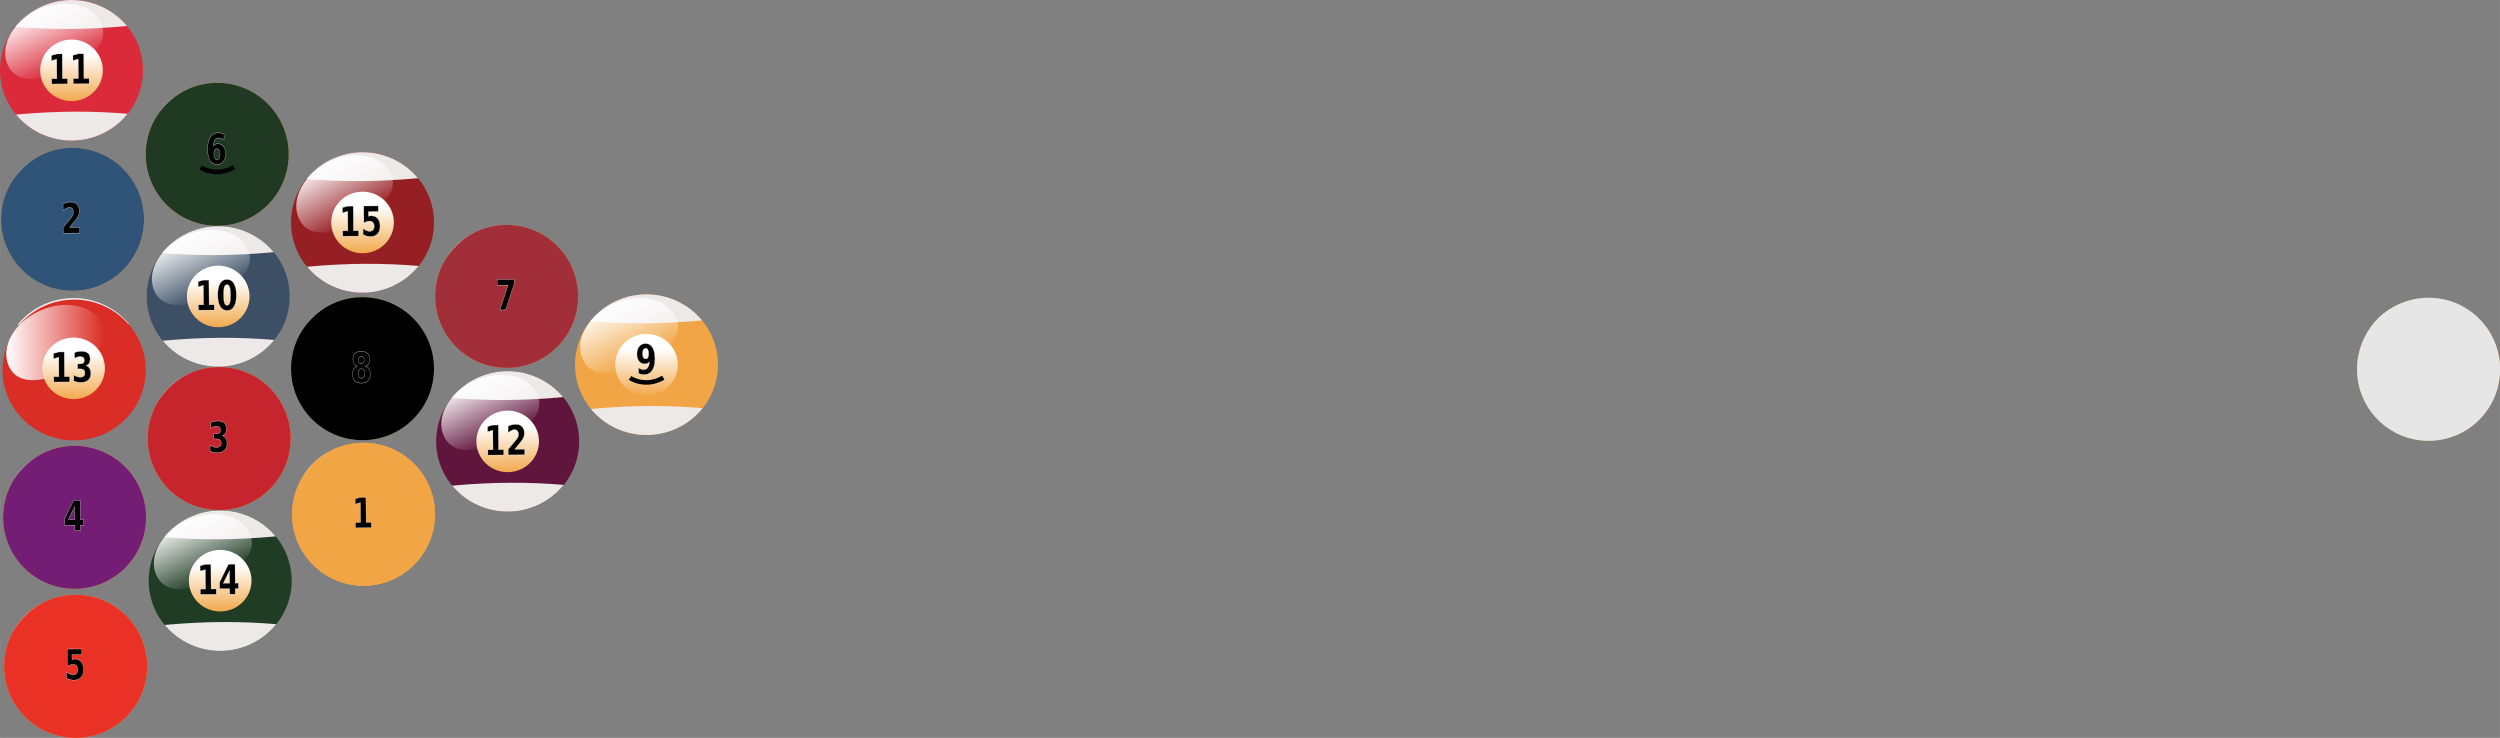 <?xml version="1.0" encoding="UTF-8"?>
<svg width="311.47mm" height="91.926mm" version="1.1" viewBox="0 0 1103.6 325.72" xmlns="http://www.w3.org/2000/svg" xmlns:xlink="http://www.w3.org/1999/xlink">
<rect x="0" y="0" width="1103.6" height="325.72" fill="#808080" stroke="none"/>
<defs>
<linearGradient id="ah" x1="-334.29" x2="-334.29" y1="400.93" y2="689.51" gradientTransform="matrix(.076 0 0 .076 209.13 492.04)" gradientUnits="userSpaceOnUse" xlink:href="#a"/>
<linearGradient id="a">
<stop stop-color="#fff" offset="0"/>
<stop stop-color="#f1a544" offset="1"/>
</linearGradient>
<linearGradient id="c" x1="-462.86" x2="-460" y1="-87.638" y2="315.22" gradientTransform="matrix(.069 -.032 .032 .069 204.33 491.17)" gradientUnits="userSpaceOnUse" xlink:href="#b"/>
<linearGradient id="b">
<stop stop-color="#fff" offset="0"/>
<stop stop-color="#fff" stop-opacity="0" offset="1"/>
</linearGradient>
<linearGradient id="u" x1="-462.86" x2="-460" y1="-87.638" y2="315.22" gradientTransform="matrix(.067 -.036 .037 .066 -710.51 425.88)" gradientUnits="userSpaceOnUse" xlink:href="#b"/>
<linearGradient id="y" x1="843.77" x2="956.73" y1="910.65" y2="910.65" gradientTransform="scale(1.144 .874)" gradientUnits="userSpaceOnUse">
<stop stop-color="#fff" offset="0"/>
<stop stop-color="#fff" stop-opacity="0" offset="1"/>
</linearGradient>
<linearGradient id="t" x1="-334.29" x2="-334.29" y1="400.93" y2="689.51" gradientTransform="matrix(.076 0 0 .075 -706.13 422.79)" gradientUnits="userSpaceOnUse" xlink:href="#a"/>
<linearGradient id="w" x1="-462.86" x2="-460" y1="-87.638" y2="315.22" gradientTransform="matrix(.069 -.032 .032 .068 -771.36 585.81)" gradientUnits="userSpaceOnUse" xlink:href="#b"/>
<linearGradient id="v" x1="-334.29" x2="-334.29" y1="400.93" y2="689.51" gradientTransform="matrix(.076 0 0 .075 -770.07 580.49)" gradientUnits="userSpaceOnUse" xlink:href="#a"/>
<linearGradient id="x" x1="-334.29" x2="-334.29" y1="400.93" y2="689.51" gradientTransform="matrix(.076 0 0 .075 -834.14 486.29)" gradientUnits="userSpaceOnUse" xlink:href="#a"/>
<linearGradient id="aa" x1="-462.86" x2="-460" y1="-87.638" y2="315.22" gradientTransform="matrix(.069 -.032 .032 .068 -644.46 524.32)" gradientUnits="userSpaceOnUse" xlink:href="#b"/>
<linearGradient id="z" x1="-334.29" x2="-334.29" y1="400.93" y2="689.51" gradientTransform="matrix(.076 0 0 .075 -642.74 519.88)" gradientUnits="userSpaceOnUse" xlink:href="#a"/>
<linearGradient id="ac" x1="-462.86" x2="-460" y1="-87.638" y2="315.22" gradientTransform="matrix(.069 -.032 .032 .068 -836.99 360.5)" gradientUnits="userSpaceOnUse" xlink:href="#b"/>
<linearGradient id="ab" x1="-334.29" x2="-334.29" y1="400.93" y2="689.51" gradientTransform="matrix(.076 0 0 .075 -834.14 354.73)" gradientUnits="userSpaceOnUse" xlink:href="#a"/>
<linearGradient id="ae" x1="-462.86" x2="-460" y1="-87.638" y2="315.22" gradientTransform="matrix(.069 -.032 .032 .068 -772.23 460.33)" gradientUnits="userSpaceOnUse" xlink:href="#b"/>
<linearGradient id="ad" x1="-334.29" x2="-334.29" y1="400.93" y2="689.51" gradientTransform="matrix(.076 0 0 .075 -770.07 455)" gradientUnits="userSpaceOnUse" xlink:href="#a"/>
<linearGradient id="ag" x1="-462.86" x2="-460" y1="-87.638" y2="315.22" gradientTransform="matrix(.069 -.032 .032 .068 -583.17 490.45)" gradientUnits="userSpaceOnUse" xlink:href="#b"/>
<linearGradient id="af" x1="-334.29" x2="-334.29" y1="400.93" y2="689.51" gradientTransform="matrix(.076 0 0 .075 -581.23 486.44)" gradientUnits="userSpaceOnUse" xlink:href="#a"/>
<linearGradient id="e" x1="-334.29" x2="-334.29" y1="400.93" y2="689.51" gradientTransform="matrix(.076 0 0 .076 -706.58 486.7)" gradientUnits="userSpaceOnUse" xlink:href="#a"/>
<linearGradient id="d" x1="-462.86" x2="-460" y1="-87.638" y2="315.22" gradientTransform="matrix(.069 -.032 .032 .069 -707.99 490.76)" gradientUnits="userSpaceOnUse" xlink:href="#b"/>
<linearGradient id="k" x1="-334.29" x2="-334.29" y1="400.93" y2="689.51" gradientTransform="matrix(.076 0 0 .076 -642.74 455.23)" gradientUnits="userSpaceOnUse" xlink:href="#a"/>
<linearGradient id="j" x1="-462.86" x2="-460" y1="-87.638" y2="315.22" gradientTransform="matrix(.069 -.032 .032 .069 -644.38 458.85)" gradientUnits="userSpaceOnUse" xlink:href="#b"/>
<linearGradient id="i" x1="-334.29" x2="-334.29" y1="400.93" y2="689.51" gradientTransform="matrix(.076 0 0 .076 -770.07 391.62)" gradientUnits="userSpaceOnUse" xlink:href="#a"/>
<linearGradient id="h" x1="-462.86" x2="-460" y1="-87.638" y2="315.22" gradientTransform="matrix(.069 -.032 .032 .069 -772.14 396.13)" gradientUnits="userSpaceOnUse" xlink:href="#b"/>
<linearGradient id="o" x1="-334.29" x2="-334.29" y1="400.93" y2="689.51" gradientTransform="matrix(.076 0 0 .076 -834.14 617.22)" gradientUnits="userSpaceOnUse" xlink:href="#a"/>
<linearGradient id="n" x1="-462.86" x2="-460" y1="-87.638" y2="315.22" gradientTransform="matrix(.069 -.032 .032 .069 -834.64 622.17)" gradientUnits="userSpaceOnUse" xlink:href="#b"/>
<linearGradient id="m" x1="-334.29" x2="-334.29" y1="400.93" y2="689.51" gradientTransform="matrix(.076 0 0 .076 -834.14 551.44)" gradientUnits="userSpaceOnUse" xlink:href="#a"/>
<linearGradient id="l" x1="-462.86" x2="-460" y1="-87.638" y2="315.22" gradientTransform="matrix(.069 -.032 .032 .069 -835.1 556.39)" gradientUnits="userSpaceOnUse" xlink:href="#b"/>
<linearGradient id="g" x1="-334.29" x2="-334.29" y1="400.93" y2="689.51" gradientTransform="matrix(.076 0 0 .076 -770.07 517.11)" gradientUnits="userSpaceOnUse" xlink:href="#a"/>
<linearGradient id="f" x1="-462.86" x2="-460" y1="-87.638" y2="315.22" gradientTransform="matrix(.069 -.032 .032 .069 -771.27 521.61)" gradientUnits="userSpaceOnUse" xlink:href="#b"/>
<linearGradient id="q" x1="-334.29" x2="-334.29" y1="400.93" y2="689.51" gradientTransform="matrix(.076 0 0 .076 -834.14 419.87)" gradientUnits="userSpaceOnUse" xlink:href="#a"/>
<linearGradient id="p" x1="-462.86" x2="-460" y1="-87.638" y2="315.22" gradientTransform="matrix(.069 -.032 .032 .069 -836.01 424.82)" gradientUnits="userSpaceOnUse" xlink:href="#b"/>
<linearGradient id="s" x1="-334.29" x2="-334.29" y1="400.93" y2="689.51" gradientTransform="matrix(.076 0 0 .076 -706.58 550.98)" gradientUnits="userSpaceOnUse" xlink:href="#a"/>
<linearGradient id="r" x1="-462.86" x2="-460" y1="-87.638" y2="315.22" gradientTransform="matrix(.069 -.032 .032 .069 -707.55 555.04)" gradientUnits="userSpaceOnUse" xlink:href="#b"/>
</defs>
<g transform="translate(888.96 -366.64)">
<ellipse transform="rotate(-.398)" cx="-732.59" cy="588.6" rx="31.559" ry="31.564" fill="#f1a544"/>
<ellipse transform="rotate(-.398)" cx="-732.59" cy="588.6" rx="13.821" ry="13.823" fill="url(#s)"/>
<g transform="matrix(.288 -.002 .002 .288 322.64 768.94)" stroke="#f2f2f2" stroke-width=".396">
<path d="m-3661.8-613.19h14.98v-51.703l-16.296 3.268v-8.352l16.205-3.268h9.169v60.055h14.98v7.717h-39.038v-7.717z" stroke-width=".396"/>
</g>
<path d="m-715 571.49c3.965 8.497-3.845 15.727-15.173 21.015-11.328 5.288-21.885 6.631-25.85-1.866-3.965-8.497 2.003-19.673 13.332-24.96 11.328-5.288 23.726-2.686 27.691 5.811z" fill="url(#r)"/>
<ellipse transform="rotate(-.398)" cx="-732.59" cy="588.6" rx="31.559" ry="31.564" fill="#f1a544"/>
<ellipse transform="rotate(-.398)" cx="-732.59" cy="588.6" rx="13.821" ry="13.823" fill="url(#s)"/>
<path d="m-715 571.49c3.965 8.497-3.845 15.727-15.173 21.015-11.328 5.288-21.885 6.631-25.85-1.866-3.965-8.497 2.003-19.673 13.332-24.96 11.328-5.288 23.726-2.686 27.691 5.811z" fill="url(#r)"/>
<g transform="matrix(.288 -.002 .003 .39 -120.99 733.35)" stroke="#f2f2f2" stroke-width=".396">
<path d="m-2118-359.77h7.886v-22.382l-8.094 1.67v-6.077l8.048-1.67h8.489v28.458h7.886v6.169h-24.214v-6.169z" stroke-width=".396"/>
</g>
<ellipse transform="rotate(-.398)" cx="-860.15" cy="457.49" rx="31.559" ry="31.564" fill="#f1a544"/>
<ellipse transform="rotate(-.398)" cx="-860.15" cy="457.49" rx="13.821" ry="13.823" fill="url(#q)"/>
<g transform="matrix(.288 -.002 .002 .288 -319.65 566.32)" stroke="#f2f2f2" stroke-width=".396">
<path d="m-1881.5-349.74h14.98v-51.703l-16.296 3.268v-8.352l16.205-3.268h9.169v60.055h14.98v7.717h-39.038v-7.717z" stroke-width=".396"/>
</g>
<path d="m-843.46 441.28c3.965 8.497-3.845 15.727-15.173 21.015-11.328 5.288-21.885 6.631-25.85-1.866-3.965-8.497 2.003-19.673 13.332-24.96 11.328-5.288 23.726-2.686 27.691 5.811z" fill="url(#p)"/>
<ellipse transform="rotate(-.398)" cx="-860.15" cy="457.49" rx="31.559" ry="31.564" fill="#305378"/>
<ellipse transform="rotate(-.398)" cx="-860.15" cy="457.49" rx="13.821" ry="13.823" fill="url(#q)"/>
<path d="m-843.46 441.28c3.965 8.497-3.845 15.727-15.173 21.015-11.328 5.288-21.885 6.631-25.85-1.866-3.965-8.497 2.003-19.673 13.332-24.96 11.328-5.288 23.726-2.686 27.691 5.811z" fill="url(#p)"/>
<g transform="matrix(.288 -.002 .003 .39 -249.5 603.25)" stroke="#f2f2f2" stroke-width=".396">
<path d="m-2109.9-360.17h15.238v6.564h-25.165v-6.564l12.64-11.156q1.693-1.531 2.505-2.992 0.812-1.461 0.812-3.038 0-2.435-1.647-3.92-1.623-1.484-4.337-1.484-2.087 0-4.569 0.905-2.482 0.881-5.311 2.644v-7.607q3.015-0.997 5.961-1.508 2.946-0.533 5.775-0.533 6.216 0 9.649 2.737 3.456 2.737 3.456 7.631 0 2.83-1.461 5.288-1.461 2.435-6.146 6.54l-7.399 6.494z" stroke-width=".396"/>
</g>
<ellipse transform="rotate(-.398)" cx="-796.08" cy="554.73" rx="31.559" ry="31.564" fill="#f1a544"/>
<ellipse transform="rotate(-.398)" cx="-796.08" cy="554.73" rx="13.821" ry="13.823" fill="url(#g)"/>
<g transform="matrix(.288 -.002 .002 .288 -328.96 664.88)" stroke="#f2f2f2" stroke-width=".396">
<path d="m-1624.6-354.1h14.98v-51.703l-16.296 3.268v-8.352l16.205-3.268h9.169v60.055h14.98v7.717h-39.038v-7.717z" stroke-width=".396"/>
</g>
<path d="m-778.72 538.07c3.965 8.497-3.845 15.727-15.173 21.015-11.328 5.288-21.885 6.631-25.85-1.866-3.965-8.497 2.004-19.673 13.332-24.96 11.328-5.288 23.726-2.686 27.691 5.811z" fill="url(#f)"/>
<ellipse transform="rotate(-.398)" cx="-796.08" cy="554.73" rx="31.559" ry="31.564" fill="#c7252e"/>
<ellipse transform="rotate(-.398)" cx="-796.08" cy="554.73" rx="13.821" ry="13.823" fill="url(#g)"/>
<path d="m-778.72 538.07c3.965 8.497-3.845 15.727-15.173 21.015-11.328 5.288-21.885 6.631-25.85-1.866-3.965-8.497 2.004-19.673 13.332-24.96 11.328-5.288 23.726-2.686 27.691 5.811z" fill="url(#f)"/>
<g transform="matrix(.288 -.002 .003 .39 -184.48 699.91)" stroke="#f2f2f2" stroke-width=".396">
<path d="m-2101.5-372.27q3.502 0.905 5.311 3.154 1.832 2.227 1.832 5.682 0 5.149-3.943 7.839-3.943 2.667-11.504 2.667-2.667 0-5.358-0.441-2.667-0.417-5.288-1.276v-6.888q2.505 1.252 4.963 1.902 2.482 0.626 4.871 0.626 3.549 0 5.427-1.229 1.902-1.229 1.902-3.525 0-2.366-1.948-3.572-1.925-1.229-5.705-1.229h-3.572v-5.752h3.757q3.363 0 5.01-1.044 1.647-1.067 1.647-3.224 0-1.995-1.6-3.085-1.6-1.09-4.523-1.09-2.157 0-4.36 0.487t-4.383 1.438v-6.54q2.644-0.742 5.242-1.113 2.598-0.371 5.103-0.371 6.749 0 10.089 2.227 3.363 2.203 3.363 6.657 0 3.038-1.6 4.987-1.6 1.925-4.731 2.714z" stroke-width=".396"/>
</g>
<ellipse transform="rotate(-.398)" cx="-860.15" cy="589.06" rx="31.559" ry="31.564" fill="#f1a544"/>
<ellipse transform="rotate(-.398)" cx="-860.15" cy="589.06" rx="13.821" ry="13.823" fill="url(#m)"/>
<g transform="matrix(.288 -.002 .002 .288 -477.45 703.85)" stroke="#f2f2f2" stroke-width=".396">
<path d="m-1330.9-366.6h14.98v-51.703l-16.296 3.268v-8.352l16.205-3.268h9.169v60.055h14.98v7.717h-39.038v-7.717z" stroke-width=".396"/>
</g>
<path d="m-842.55 572.84c3.965 8.497-3.845 15.727-15.173 21.015-11.328 5.288-21.885 6.631-25.85-1.866-3.965-8.497 2.004-19.673 13.332-24.96 11.328-5.288 23.726-2.686 27.691 5.811z" fill="url(#l)"/>
<ellipse transform="rotate(-.398)" cx="-860.15" cy="589.06" rx="31.559" ry="31.564" fill="#741d74"/>
<ellipse transform="rotate(-.398)" cx="-860.15" cy="589.06" rx="13.821" ry="13.823" fill="url(#m)"/>
<path d="m-842.55 572.84c3.965 8.497-3.845 15.727-15.173 21.015-11.328 5.288-21.885 6.631-25.85-1.866-3.965-8.497 2.004-19.673 13.332-24.96 11.328-5.288 23.726-2.686 27.691 5.811z" fill="url(#l)"/>
<g transform="matrix(.288 -.002 .003 .39 -248.32 734.67)" stroke="#f2f2f2" stroke-width=".396">
<path d="m-2106.1-380.88-9.788 14.496h9.788v-14.496zm-1.484-7.352h9.927v21.848h4.94v6.471h-4.94v6.309h-8.442v-6.309h-15.354v-7.654l13.87-20.665z" stroke-width=".396"/>
</g>
<ellipse transform="rotate(-.398)" cx="-860.15" cy="654.84" rx="31.559" ry="31.564" fill="#f1a544"/>
<ellipse transform="rotate(-.398)" cx="-860.15" cy="654.84" rx="13.821" ry="13.823" fill="url(#o)"/>
<g transform="matrix(.288 -.002 .002 .288 -571.6 770.29)" stroke="#f2f2f2" stroke-width=".396">
<path d="m-1002.7-366.6h14.98v-51.703l-16.296 3.268v-8.352l16.205-3.268h9.169v60.055h14.98v7.717h-39.038v-7.717z" stroke-width=".396"/>
</g>
<path d="m-842.09 638.62c3.965 8.497-3.845 15.727-15.173 21.015-11.328 5.288-21.885 6.631-25.85-1.866-3.965-8.497 2.003-19.673 13.332-24.96 11.328-5.288 23.726-2.686 27.691 5.811z" fill="url(#n)"/>
<ellipse transform="rotate(-.398)" cx="-860.15" cy="654.84" rx="31.559" ry="31.564" fill="#e93125"/>
<ellipse transform="rotate(-.398)" cx="-860.15" cy="654.84" rx="13.821" ry="13.823" fill="url(#o)"/>
<path d="m-842.09 638.62c3.965 8.497-3.845 15.727-15.173 21.015-11.328 5.288-21.885 6.631-25.85-1.866-3.965-8.497 2.003-19.673 13.332-24.96 11.328-5.288 23.726-2.686 27.691 5.811z" fill="url(#n)"/>
<g transform="matrix(.288 -.002 .003 .39 -247.95 800.33)" stroke="#f2f2f2" stroke-width=".396">
<path d="m-2118.6-388.23h22.196v6.564h-15.076v5.358q1.02-0.278 2.041-0.417 1.044-0.162 2.157-0.162 6.332 0 9.857 3.178 3.525 3.154 3.525 8.813 0 5.613-3.85 8.79-3.827 3.178-10.646 3.178-2.946 0-5.845-0.58-2.876-0.557-5.729-1.716v-7.028q2.83 1.623 5.358 2.435 2.551 0.812 4.801 0.812 3.247 0 5.103-1.577 1.879-1.6 1.879-4.314 0-2.737-1.879-4.314-1.855-1.577-5.103-1.577-1.925 0-4.105 0.51-2.18 0.487-4.685 1.531v-19.482z" stroke-width=".396"/>
</g>
<ellipse transform="rotate(-.398)" cx="-796.08" cy="429.25" rx="31.559" ry="31.564" fill="#f1a544"/>
<ellipse transform="rotate(-.398)" cx="-796.08" cy="429.25" rx="13.821" ry="13.823" fill="url(#i)"/>
<g transform="matrix(.288 -.002 .002 .288 -509.1 544.25)" stroke="#f2f2f2" stroke-width=".396">
<path d="m-1002.7-366.6h14.98v-51.703l-16.296 3.268v-8.352l16.205-3.268h9.169v60.055h14.98v7.717h-39.038v-7.717z" stroke-width=".396"/>
</g>
<path d="m-779.59 412.59c3.965 8.497-3.845 15.727-15.173 21.015-11.328 5.288-21.885 6.631-25.85-1.866-3.965-8.497 2.003-19.673 13.332-24.96 11.328-5.288 23.726-2.686 27.691 5.811z" fill="url(#h)"/>
<ellipse transform="rotate(-.398)" cx="-796.08" cy="429.25" rx="31.559" ry="31.564" fill="#203923"/>
<ellipse transform="rotate(-.398)" cx="-796.08" cy="429.25" rx="13.821" ry="13.823" fill="url(#i)"/>
<path d="m-779.59 412.59c3.965 8.497-3.845 15.727-15.173 21.015-11.328 5.288-21.885 6.631-25.85-1.866-3.965-8.497 2.003-19.673 13.332-24.96 11.328-5.288 23.726-2.686 27.691 5.811z" fill="url(#h)"/>
<g transform="matrix(.288 -.002 .003 .39 -185.46 572.7)" stroke="#f2f2f2" stroke-width=".396">
<path d="m-2106.4-370.7q-2.343 0-3.525 1.531-1.16 1.508-1.16 4.546t1.16 4.569q1.183 1.508 3.525 1.508 2.366 0 3.525-1.508 1.183-1.531 1.183-4.569t-1.183-4.546q-1.16-1.531-3.525-1.531zm11.04-16.63v6.401q-2.203-1.044-4.152-1.531-1.948-0.51-3.804-0.51-3.989 0-6.216 2.227-2.227 2.203-2.598 6.564 1.531-1.137 3.317-1.693 1.786-0.58 3.897-0.58 5.311 0 8.558 3.108 3.27 3.108 3.27 8.141 0 5.566-3.641 8.929-3.641 3.34-9.764 3.34-6.749 0-10.46-4.546-3.688-4.569-3.688-12.942 0-8.582 4.314-13.475 4.337-4.917 11.875-4.917 2.389 0 4.639 0.371 2.25 0.371 4.453 1.113z" stroke-width=".396"/>
</g>
<path d="m-800.34 440.53s6.612 4.636 14.688-0.102" fill="none" stroke="#000" stroke-width="2.018"/>
<ellipse transform="rotate(-.398)" cx="-668.75" cy="492.85" rx="31.559" ry="31.564" fill="#f1a544"/>
<ellipse transform="rotate(-.398)" cx="-668.75" cy="492.85" rx="13.821" ry="13.823" fill="url(#k)"/>
<g transform="matrix(.288 -.002 .002 .288 -381.34 606.97)" stroke="#f2f2f2" stroke-width=".396">
<path d="m-1002.7-366.6h14.98v-51.703l-16.296 3.268v-8.352l16.205-3.268h9.169v60.055h14.98v7.717h-39.038v-7.717z" stroke-width=".396"/>
</g>
<path d="m-651.83 475.31c3.965 8.497-3.845 15.727-15.173 21.015-11.328 5.288-21.885 6.631-25.85-1.866-3.965-8.497 2.004-19.673 13.332-24.96 11.328-5.288 23.726-2.686 27.691 5.811z" fill="url(#j)"/>
<ellipse transform="rotate(-.398)" cx="-668.75" cy="492.85" rx="31.559" ry="31.564" fill="#a12e39"/>
<ellipse transform="rotate(-.398)" cx="-668.75" cy="492.85" rx="13.821" ry="13.823" fill="url(#k)"/>
<path d="m-651.83 475.31c3.965 8.497-3.845 15.727-15.173 21.015-11.328 5.288-21.885 6.631-25.85-1.866-3.965-8.497 2.004-19.673 13.332-24.96 11.328-5.288 23.726-2.686 27.691 5.811z" fill="url(#j)"/>
<g transform="matrix(.288 -.002 .003 .39 -57.664 637.15)" stroke="#f2f2f2" stroke-width=".396">
<path d="m-2120.4-388.23h26.092v5.033l-13.498 29.595h-8.697l12.78-28.064h-16.676v-6.564z" stroke-width=".396"/>
</g>
<ellipse transform="rotate(-.398)" cx="-732.59" cy="524.32" rx="31.559" ry="31.564" fill="#f1a544"/>
<ellipse transform="rotate(-.398)" cx="-732.59" cy="524.32" rx="13.821" ry="13.823" fill="url(#e)"/>
<g transform="matrix(.288 -.002 .002 .288 -191.64 632.26)" stroke="#f2f2f2" stroke-width=".396">
<path d="m-1881.5-349.74h14.98v-51.703l-16.296 3.268v-8.352l16.205-3.268h9.169v60.055h14.98v7.717h-39.038v-7.717z" stroke-width=".396"/>
</g>
<path d="m-715.44 507.21c3.965 8.497-3.845 15.727-15.173 21.015-11.328 5.288-21.885 6.631-25.85-1.866-3.965-8.497 2.003-19.673 13.332-24.96 11.328-5.288 23.726-2.686 27.691 5.811z" fill="url(#d)"/>
<ellipse transform="rotate(-.398)" cx="-732.59" cy="524.32" rx="31.559" ry="31.564"/>
<ellipse transform="rotate(-.398)" cx="-732.59" cy="524.32" rx="13.821" ry="13.823" fill="url(#e)"/>
<path d="m-715.44 507.21c3.965 8.497-3.845 15.727-15.173 21.015-11.328 5.288-21.885 6.631-25.85-1.866-3.965-8.497 2.003-19.673 13.332-24.96 11.328-5.288 23.726-2.686 27.691 5.811z" fill="url(#d)"/>
<g transform="matrix(.288 -.002 .003 .39 -121.48 669.19)" stroke="#f2f2f2" stroke-width=".396">
<path d="m-2107.1-369.09q-2.505 0-3.85 1.368-1.345 1.368-1.345 3.92t1.345 3.92q1.345 1.345 3.85 1.345 2.482 0 3.804-1.345 1.322-1.368 1.322-3.92 0-2.575-1.322-3.92-1.322-1.368-3.804-1.368zm-6.517-2.946q-3.154-0.951-4.755-2.922-1.6-1.971-1.6-4.917 0-4.383 3.27-6.68t9.602-2.296q6.285 0 9.556 2.296 3.27 2.273 3.27 6.68 0 2.946-1.623 4.917-1.6 1.971-4.755 2.922 3.525 0.974 5.311 3.178 1.809 2.18 1.809 5.52 0 5.149-3.433 7.793-3.409 2.621-10.136 2.621-6.749 0-10.205-2.621-3.433-2.644-3.433-7.793 0-3.34 1.786-5.52 1.809-2.203 5.334-3.178zm2.087-6.935q0 2.064 1.137 3.178 1.16 1.113 3.293 1.113 2.087 0 3.224-1.113 1.137-1.113 1.137-3.178t-1.137-3.154q-1.136-1.113-3.224-1.113-2.134 0-3.293 1.113-1.137 1.113-1.137 3.154z" stroke-width=".396"/>
</g>
<ellipse transform="rotate(-.398)" cx="-607.23" cy="523.42" rx="31.559" ry="31.028" fill="#f1a544"/>
<path d="m-603.82 496.6c-9.577 0.078-18.601 4.427-24.53 11.822 14.755 1.267 30.918 1.365 49.252-0.342-6.038-7.321-15.135-11.545-24.722-11.48z" fill="#eee9e9"/>
<path d="m-603.35 558.65c9.577-0.078 18.601-4.427 24.53-11.822-14.755-1.267-30.918-1.365-49.252 0.342 6.038 7.321 15.135 11.545 24.722 11.48z" fill="#eee9e9"/>
<path d="m-590.63 506.63c3.964 8.353-3.846 15.461-15.175 20.66-11.329 5.199-21.886 6.521-25.85-1.832-3.964-8.353 2.006-19.339 13.335-24.538 11.329-5.199 23.726-2.643 27.691 5.71z" fill="url(#ag)"/>
<ellipse transform="rotate(-.398)" cx="-607.23" cy="523.42" rx="13.821" ry="13.588" fill="url(#af)"/>
<g transform="matrix(.288 -.002 .003 .383 4.212 662.98)" stroke="#f2f2f2" stroke-width=".396">
<path d="m-2118.8-354.37v-6.401q2.134 0.997 4.082 1.508 1.948 0.487 3.85 0.487 3.989 0 6.216-2.203 2.227-2.227 2.621-6.587-1.577 1.16-3.363 1.74-1.786 0.58-3.873 0.58-5.311 0-8.582-3.085-3.247-3.108-3.247-8.164 0-5.59 3.618-8.953 3.641-3.363 9.741-3.363 6.772 0 10.483 4.569 3.711 4.569 3.711 12.919 0 8.582-4.337 13.499-4.337 4.894-11.898 4.894-2.435 0-4.662-0.371-2.227-0.348-4.36-1.067zm11.017-16.676q2.342 0 3.525-1.508 1.183-1.531 1.183-4.569 0-3.015-1.183-4.546-1.183-1.531-3.525-1.531t-3.525 1.531-1.183 4.546q0 3.038 1.183 4.569 1.183 1.508 3.525 1.508z" stroke-width=".396"/>
</g>
<path d="m-610.85 533.48s6.612 4.557 14.688-0.102" fill="none" stroke="#000" stroke-width="2.001"/>
<ellipse transform="rotate(-.398)" cx="-796.08" cy="491.99" rx="31.559" ry="31.028" fill="#3d4f64"/>
<path d="m-792.87 466.48c-9.577 0.078-18.601 4.427-24.53 11.822 14.755 1.267 30.918 1.365 49.252-0.342-6.038-7.321-15.135-11.545-24.722-11.48z" fill="#eee9e9"/>
<path d="m-792.41 528.53c9.577-0.078 18.601-4.427 24.53-11.822-14.755-1.267-30.918-1.365-49.252 0.342 6.038 7.321 15.135 11.545 24.722 11.48z" fill="#eee9e9"/>
<path d="m-779.68 476.51c3.964 8.353-3.846 15.461-15.175 20.66-11.329 5.199-21.886 6.521-25.85-1.832-3.964-8.353 2.006-19.339 13.335-24.538 11.329-5.199 23.726-2.643 27.691 5.71z" fill="url(#ae)"/>
<ellipse transform="rotate(-.398)" cx="-796.08" cy="491.99" rx="13.821" ry="13.588" fill="url(#ad)"/>
<g transform="matrix(.288 -.002 .003 .383 -190.31 634.76)" stroke="#f2f2f2" stroke-width=".396">
<path d="m-2118-359.77h7.886v-22.382l-8.094 1.67v-6.077l8.048-1.67h8.489v28.458h7.886v6.169h-24.214v-6.169z"/>
<path d="m-2068.7-370.95q0-6.494-1.229-9.138-1.206-2.667-4.082-2.667t-4.105 2.667q-1.229 2.644-1.229 9.138 0 6.564 1.229 9.254 1.229 2.69 4.105 2.69 2.853 0 4.082-2.69 1.229-2.69 1.229-9.254zm8.929 0.07q0 8.605-3.711 13.29-3.711 4.662-10.53 4.662-6.842 0-10.553-4.662-3.711-4.685-3.711-13.29 0-8.628 3.711-13.29 3.711-4.685 10.553-4.685 6.819 0 10.53 4.685 3.711 4.662 3.711 13.29z"/>
</g>
<ellipse transform="rotate(-.398)" cx="-860.15" cy="391.71" rx="31.559" ry="31.028" fill="#db2a3a"/>
<path d="m-857.64 366.65c-9.577 0.078-18.601 4.427-24.53 11.822 14.755 1.267 30.918 1.365 49.252-0.342-6.038-7.321-15.135-11.545-24.722-11.48z" fill="#eee9e9"/>
<path d="m-857.17 428.7c9.577-0.078 18.601-4.427 24.53-11.822-14.755-1.267-30.918-1.365-49.252 0.342 6.038 7.321 15.135 11.545 24.722 11.48z" fill="#eee9e9"/>
<path d="m-844.45 376.68c3.964 8.353-3.846 15.461-15.175 20.66-11.329 5.199-21.886 6.521-25.85-1.832-3.964-8.353 2.006-19.339 13.335-24.538 11.329-5.199 23.726-2.643 27.691 5.71z" fill="url(#ac)"/>
<ellipse transform="rotate(-.398)" cx="-860.15" cy="391.71" rx="13.821" ry="13.588" fill="url(#ab)"/>
<g transform="matrix(.288 -.002 .003 .383 -255.07 534.93)" stroke="#f2f2f2" stroke-width=".396">
<path d="m-2118-359.77h7.886v-22.382l-8.094 1.67v-6.077l8.048-1.67h8.489v28.458h7.886v6.169h-24.214v-6.169z"/>
<path d="m-2085-359.77h7.886v-22.382l-8.095 1.67v-6.077l8.048-1.67h8.489v28.458h7.886v6.169h-24.214v-6.169z"/>
</g>
<ellipse transform="rotate(-.398)" cx="-668.75" cy="556.86" rx="31.559" ry="31.028" fill="#60153c"/>
<path d="m-665.1 530.46c-9.577 0.078-18.601 4.427-24.53 11.822 14.755 1.267 30.918 1.365 49.252-0.342-6.038-7.321-15.135-11.545-24.722-11.48z" fill="#eee9e9"/>
<path d="m-664.64 592.52c9.577-0.078 18.601-4.427 24.53-11.822-14.755-1.267-30.918-1.365-49.252 0.342 6.038 7.321 15.135 11.545 24.722 11.48z" fill="#eee9e9"/>
<path d="m-651.91 540.5c3.964 8.353-3.846 15.461-15.175 20.66-11.329 5.199-21.886 6.521-25.85-1.832-3.964-8.353 2.006-19.339 13.335-24.538 11.329-5.199 23.726-2.643 27.691 5.71z" fill="url(#aa)"/>
<ellipse transform="rotate(-.398)" cx="-668.75" cy="556.86" rx="13.821" ry="13.588" fill="url(#z)"/>
<g transform="matrix(.288 -.002 .003 .383 -62.536 698.74)" stroke="#f2f2f2" stroke-width=".396">
<path d="m-2118-359.77h7.886v-22.382l-8.094 1.67v-6.077l8.048-1.67h8.489v28.458h7.886v6.169h-24.214v-6.169z"/>
<path d="m-2076.9-360.17h15.238v6.564h-25.165v-6.564l12.64-11.156q1.693-1.531 2.505-2.992 0.812-1.461 0.812-3.038 0-2.435-1.647-3.92-1.624-1.484-4.337-1.484-2.087 0-4.569 0.905-2.482 0.881-5.311 2.644v-7.607q3.015-0.997 5.961-1.508 2.946-0.533 5.775-0.533 6.216 0 9.648 2.737 3.456 2.737 3.456 7.631 0 2.83-1.461 5.288-1.461 2.435-6.146 6.54l-7.399 6.494z"/>
</g>
<path d="m-856.72 498.21c-9.577 0.078-18.601 4.427-24.53 11.822 14.755 1.267 30.918 1.365 49.252-0.342-6.038-7.321-15.135-11.545-24.722-11.48z" fill="#eee9e9"/>
<path d="m-856.26 560.26c9.577-0.077 18.601-4.427 24.53-11.822-14.755-1.267-30.918-1.365-49.252 0.342 6.038 7.321 15.135 11.545 24.722 11.48z" fill="#eee9e9"/>
<g transform="matrix(.336 -.002 .002 .336 -1212.3 235.87)">
<ellipse cx="1054.5" cy="881.62" rx="94.065" ry="92.468" fill="#da2d26"/>
<path d="m1091.6 821.33c11.643 24.974-11.784 45.995-45.658 61.255-33.873 15.26-65.366 18.98-77.009-5.993-11.643-24.974 6.379-57.59 40.252-72.85s70.772-7.386 82.414 17.588z" fill="url(#y)"/>
</g>
<ellipse transform="rotate(-.398)" cx="-860.15" cy="523.28" rx="13.821" ry="13.588" fill="url(#x)"/>
<g transform="matrix(.288 -.002 .003 .383 -254.16 666.49)" stroke="#f2f2f2" stroke-width=".396">
<path d="m-2118-359.77h7.886v-22.382l-8.094 1.67v-6.077l8.048-1.67h8.489v28.458h7.886v6.169h-24.214v-6.169z"/>
<path d="m-2068.4-372.27q3.502 0.905 5.311 3.154 1.832 2.227 1.832 5.682 0 5.149-3.943 7.839-3.943 2.667-11.504 2.667-2.667 0-5.358-0.441-2.667-0.417-5.288-1.276v-6.888q2.505 1.252 4.963 1.902 2.482 0.626 4.871 0.626 3.549 0 5.427-1.229 1.902-1.229 1.902-3.525 0-2.366-1.948-3.572-1.925-1.229-5.706-1.229h-3.572v-5.752h3.757q3.363 0 5.01-1.044 1.647-1.067 1.647-3.224 0-1.995-1.6-3.085t-4.523-1.09q-2.157 0-4.36 0.487-2.203 0.487-4.384 1.438v-6.54q2.644-0.742 5.242-1.113 2.598-0.371 5.103-0.371 6.749 0 10.089 2.227 3.363 2.203 3.363 6.657 0 3.038-1.6 4.987-1.6 1.925-4.731 2.714z"/>
</g>
<ellipse transform="rotate(-.398)" cx="-796.08" cy="617.47" rx="31.559" ry="31.028" fill="#203c25"/>
<path d="m-792 591.95c-9.577 0.078-18.601 4.427-24.53 11.822 14.755 1.267 30.918 1.365 49.252-0.342-6.038-7.321-15.135-11.545-24.722-11.48z" fill="#eee9e9"/>
<path d="m-791.54 654.01c9.577-0.078 18.601-4.427 24.53-11.822-14.755-1.267-30.918-1.365-49.252 0.342 6.038 7.321 15.135 11.545 24.722 11.48z" fill="#eee9e9"/>
<path d="m-778.81 601.99c3.964 8.353-3.846 15.461-15.175 20.66-11.329 5.199-21.886 6.521-25.85-1.832-3.964-8.353 2.006-19.339 13.335-24.538 11.329-5.199 23.726-2.643 27.691 5.71z" fill="url(#w)"/>
<ellipse transform="rotate(-.398)" cx="-796.08" cy="617.47" rx="13.821" ry="13.588" fill="url(#v)"/>
<g transform="matrix(.288 -.002 .003 .383 -189.44 760.24)" stroke="#f2f2f2" stroke-width=".396">
<path d="m-2118-359.77h7.886v-22.382l-8.094 1.67v-6.077l8.048-1.67h8.489v28.458h7.886v6.169h-24.214v-6.169z"/>
<path d="m-2073.1-380.88-9.788 14.496h9.788v-14.496zm-1.484-7.352h9.927v21.848h4.94v6.471h-4.94v6.309h-8.442v-6.309h-15.354v-7.654l13.87-20.665z"/>
</g>
<ellipse transform="rotate(-.398)" cx="-732.14" cy="459.77" rx="31.559" ry="31.028" fill="#961f23"/>
<path d="m-729.16 433.82c-9.577 0.078-18.601 4.427-24.53 11.822 14.755 1.267 30.918 1.365 49.252-0.342-6.038-7.321-15.135-11.545-24.722-11.48z" fill="#eee9e9"/>
<path d="m-728.7 495.87c9.577-0.078 18.601-4.427 24.53-11.822-14.755-1.267-30.918-1.365-49.252 0.342 6.038 7.321 15.135 11.545 24.722 11.48z" fill="#eee9e9"/>
<path d="m-716.88 442.51c4.503 8.075-2.826 15.68-13.79 21.61-10.964 5.93-21.412 7.94-25.915-0.135-4.503-8.075 0.735-19.429 11.7-25.359 10.964-5.93 23.502-4.191 28.005 3.884z" fill="url(#u)"/>
<ellipse transform="rotate(-.398)" cx="-732.14" cy="459.77" rx="13.821" ry="13.588" fill="url(#t)"/>
<g transform="matrix(.288 -.002 .003 .383 -126.6 602.1)" stroke="#f2f2f2" stroke-width=".396">
<path d="m-2118-359.77h7.886v-22.382l-8.094 1.67v-6.077l8.048-1.67h8.489v28.458h7.886v6.169h-24.214v-6.169z"/>
<path d="m-2085.5-388.23h22.196v6.564h-15.076v5.358q1.02-0.278 2.041-0.417 1.044-0.162 2.157-0.162 6.332 0 9.857 3.178 3.525 3.154 3.525 8.813 0 5.613-3.85 8.79-3.827 3.178-10.646 3.178-2.946 0-5.845-0.58-2.876-0.557-5.729-1.716v-7.028q2.83 1.623 5.358 2.435 2.551 0.812 4.801 0.812 3.247 0 5.103-1.577 1.879-1.6 1.879-4.314 0-2.737-1.879-4.314-1.855-1.577-5.103-1.577-1.925 0-4.105 0.51-2.18 0.487-4.685 1.531v-19.482z"/>
</g>
<ellipse cx="183.12" cy="529.66" rx="31.559" ry="31.564" fill="#f1a544"/>
<ellipse cx="183.12" cy="529.66" rx="13.821" ry="13.823" fill="url(#ah)"/>
<path d="m196.76 507.58c3.906 8.525-3.954 15.7-15.318 20.909-11.365 5.209-21.931 6.479-25.837-2.046-3.906-8.525 2.14-19.658 13.505-24.867s23.744-2.521 27.65 6.004z" fill="url(#c)"/>
<ellipse cx="183.12" cy="529.66" rx="31.559" ry="31.564" fill="#e6e6e6"/>
<path d="m196.76 507.58c3.906 8.525-3.954 15.7-15.318 20.909-11.365 5.209-21.931 6.479-25.837-2.046-3.906-8.525 2.14-19.658 13.505-24.867s23.744-2.521 27.65 6.004z" fill="url(#c)"/>
</g>
</svg>
